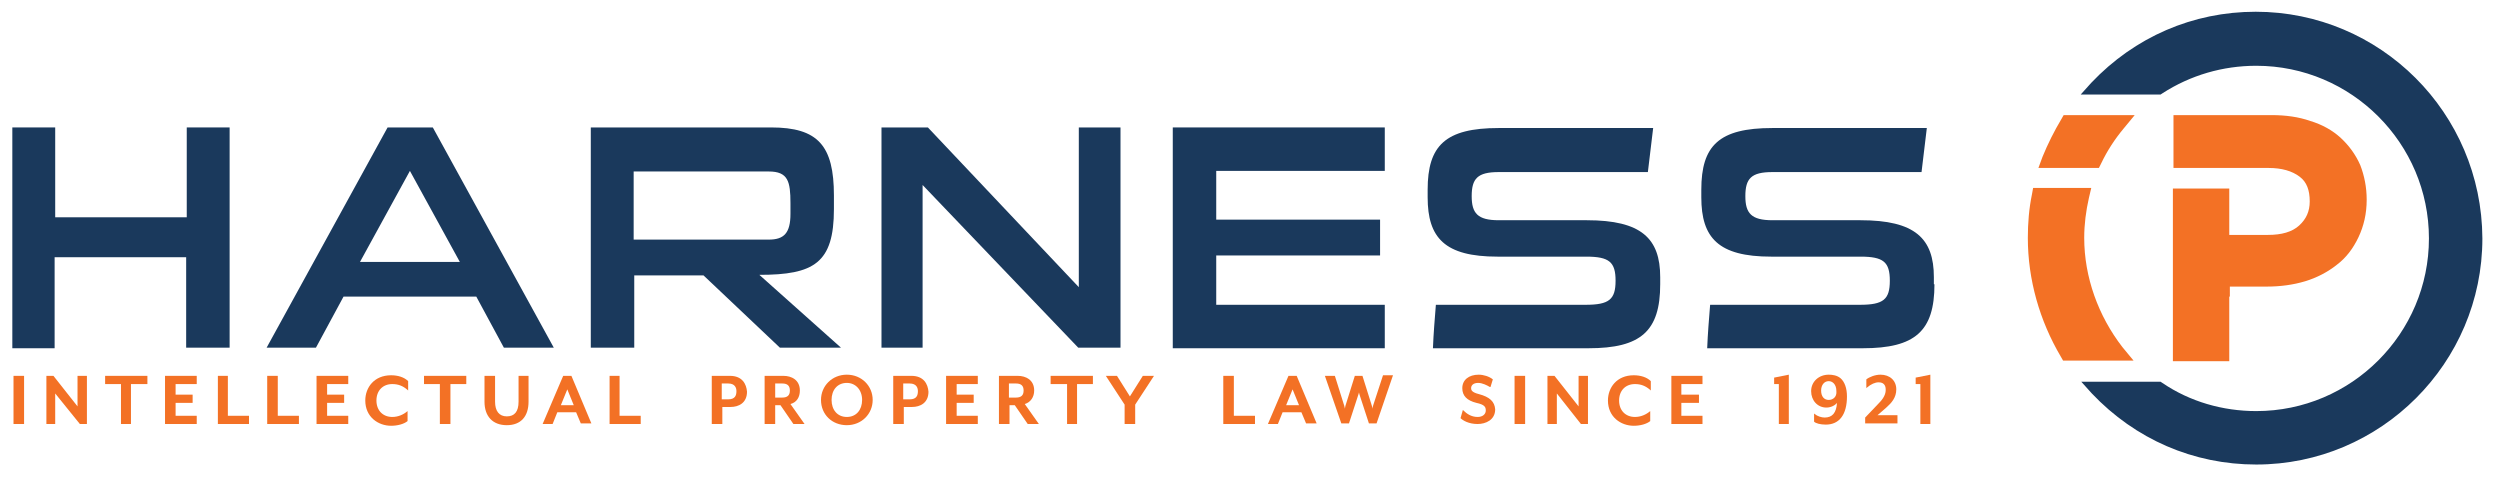 <?xml version="1.0" encoding="utf-8"?>
<!-- Generator: Adobe Illustrator 28.1.0, SVG Export Plug-In . SVG Version: 6.00 Build 0)  -->
<svg version="1.1" id="Layer_1" xmlns="http://www.w3.org/2000/svg" xmlns:xlink="http://www.w3.org/1999/xlink" x="0px" y="0px"
	 viewBox="0 0 425.7 83.4" style="enable-background:new 0 0 425.7 83.4;" xml:space="preserve">
<style type="text/css">
	.st0{fill:#1A395C;}
	.st1{fill:#F37125;}
</style>
<g>
	<g>
		<path class="st0" d="M31.7,59.2V43.8H9.3v15.5H2.1V21.7h7.3V37h22.4V21.7h7.3v37.5H31.7z"/>
		<path class="st0" d="M85.8,59.2l-4.7-8.7H58.5l-4.7,8.7h-8.4l20.6-37.5h7.7l20.6,37.5H85.8z M69.8,29.1l-8.5,15.5h17L69.8,29.1z"
			/>
		<path class="st0" d="M132.8,59.2l-13-12.3H108v12.3h-7.4V21.7h30.7c8,0,10.7,3.1,10.7,11.6v2.3c0,9.2-3.4,11.2-12.7,11.2
			l13.9,12.4H132.8z M134.6,34.6c0-3.7-0.4-5.4-3.7-5.4h-23v11.6h23c2.6,0,3.7-1.1,3.7-4.4V34.6z"/>
		<path class="st0" d="M183.6,59.2l-26.5-27.7v27.7h-7V21.7h7.9l25.7,27.2V21.7h7.1v37.5H183.6z"/>
		<path class="st0" d="M199.7,59.2V21.7h36.1v7.4h-28.7v8.3h27.9v6.1h-27.9v8.4h28.7v7.4H199.7z"/>
		<path class="st0" d="M282.7,48.4c0,8-3.3,10.9-12.2,10.9H244c0.1-2.5,0.3-4.9,0.5-7.4H270c4,0,5.1-0.9,5.1-4.1
			c0-3.2-1.1-4.1-5-4.1H255c-9,0-11.9-3.2-11.9-10.1v-1.3c0-7.5,3-10.5,12.1-10.5h26.3c-0.3,2.5-0.6,5-0.9,7.5h-25.4
			c-3.6,0-4.6,1.1-4.6,4.1c0,2.9,1,4.1,4.6,4.1h15c9.3,0,12.5,3.1,12.5,9.7V48.4z"/>
		<path class="st0" d="M329.4,48.4c0,8-3.3,10.9-12.2,10.9h-26.5c0.1-2.5,0.3-4.9,0.5-7.4h25.5c4,0,5.1-0.9,5.1-4.1
			c0-3.2-1.1-4.1-5-4.1h-15.2c-9,0-11.9-3.2-11.9-10.1v-1.3c0-7.5,3-10.5,12.1-10.5h26.3c-0.3,2.5-0.6,5-0.9,7.5h-25.4
			c-3.6,0-4.6,1.1-4.6,4.1c0,2.9,1,4.1,4.6,4.1h15c9.3,0,12.5,3.1,12.5,9.7V48.4z"/>
	</g>
	<g>
		<rect x="2.3" y="64" class="st1" width="1.8" height="8.2"/>
		<polygon class="st1" points="13.2,69.2 9.1,64 7.9,64 7.9,72.2 9.4,72.2 9.4,67 13.6,72.2 14.8,72.2 14.8,64 13.2,64 		"/>
		<polygon class="st1" points="17.9,65.4 20.6,65.4 20.6,72.2 22.3,72.2 22.3,65.4 25.1,65.4 25.1,64 17.9,64 		"/>
		<polygon class="st1" points="28.1,72.2 33.5,72.2 33.5,70.8 29.9,70.8 29.9,68.6 32.8,68.6 32.8,67.2 29.9,67.2 29.9,65.4 
			33.5,65.4 33.5,64 28.1,64 		"/>
		<polygon class="st1" points="38.8,64 37.1,64 37.1,72.2 42.4,72.2 42.4,70.8 38.8,70.8 		"/>
		<polygon class="st1" points="47.3,64 45.5,64 45.5,72.2 50.9,72.2 50.9,70.8 47.3,70.8 		"/>
		<polygon class="st1" points="53.9,72.2 59.3,72.2 59.3,70.8 55.7,70.8 55.7,68.6 58.6,68.6 58.6,67.2 55.7,67.2 55.7,65.4 
			59.3,65.4 59.3,64 53.9,64 		"/>
		<path class="st1" d="M66.6,63.9c-2.9,0-4.4,2.1-4.4,4.3c0,2.8,2.2,4.3,4.4,4.3c1.1,0,2.2-0.3,2.8-0.8l0,0v-1.6L69.4,70
			c-0.7,0.6-1.6,1-2.6,1c-1.6,0-2.7-1.1-2.7-2.8c0-1.7,1.1-2.8,2.7-2.8c1,0,1.8,0.3,2.6,1l0.1,0.1v-1.6l0,0
			C68.8,64.2,67.7,63.9,66.6,63.9z"/>
		<polygon class="st1" points="72.2,65.4 74.9,65.4 74.9,72.2 76.7,72.2 76.7,65.4 79.4,65.4 79.4,64 72.2,64 		"/>
		<path class="st1" d="M88.3,68.4c0,1.7-0.7,2.5-2,2.5c-1.3,0-2-0.9-2-2.5V64h-1.8v4.4c0,2.5,1.4,4,3.8,4c2.4,0,3.7-1.5,3.7-4V64
			h-1.7V68.4z"/>
		<path class="st1" d="M97.3,64h-1.4l-3.5,8.2h1.7l0.8-2h3.2l0.8,1.9l0,0h1.8L97.3,64L97.3,64z M97.7,69h-2.2l1.1-2.7L97.7,69z"/>
		<polygon class="st1" points="105.5,64 103.8,64 103.8,72.2 109.1,72.2 109.1,70.8 105.5,70.8 		"/>
		<path class="st1" d="M124.3,64h-3.1v8.2h1.8v-2.9h1.4c1.4,0,2.8-0.7,2.8-2.6C127.1,65.4,126.4,64,124.3,64z M124,68h-1.1v-2.7h1.1
			c1.2,0,1.4,0.8,1.4,1.3C125.4,67.3,125.2,68,124,68z"/>
		<path class="st1" d="M136.2,66.5c0-1.8-1.4-2.5-2.8-2.5h-3.2v8.2h1.8V69h0.9l2.2,3.2l0,0h1.9l-2.4-3.4
			C135.7,68.5,136.2,67.6,136.2,66.5z M132,65.3h1.2c0.9,0,1.3,0.4,1.3,1.2c0,0.8-0.4,1.2-1.3,1.2H132V65.3z"/>
		<path class="st1" d="M144.2,63.8c-2.5,0-4.4,1.9-4.4,4.3c0,2.5,1.9,4.3,4.4,4.3c2.5,0,4.4-1.9,4.4-4.3
			C148.6,65.7,146.7,63.8,144.2,63.8z M144.2,71c-1.6,0-2.6-1.2-2.6-2.9c0-1.7,1-2.9,2.6-2.9c1.5,0,2.6,1.2,2.6,2.9
			C146.8,69.8,145.8,71,144.2,71z"/>
		<path class="st1" d="M155.2,64h-3.1v8.2h1.8v-2.9h1.4c1.4,0,2.8-0.7,2.8-2.6C158,65.4,157.3,64,155.2,64z M154.9,68h-1.1v-2.7h1.1
			c1.2,0,1.4,0.8,1.4,1.3C156.3,67.3,156.1,68,154.9,68z"/>
		<polygon class="st1" points="161.1,72.2 166.5,72.2 166.5,70.8 162.9,70.8 162.9,68.6 165.8,68.6 165.8,67.2 162.9,67.2 
			162.9,65.4 166.5,65.4 166.5,64 161.1,64 		"/>
		<path class="st1" d="M176.1,66.5c0-1.8-1.4-2.5-2.8-2.5h-3.2v8.2h1.8V69h0.9l2.2,3.2l0,0h1.9l-2.4-3.4
			C175.5,68.5,176.1,67.6,176.1,66.5z M171.8,65.3h1.2c0.9,0,1.3,0.4,1.3,1.2c0,0.8-0.4,1.2-1.3,1.2h-1.2V65.3z"/>
		<polygon class="st1" points="178.9,65.4 181.7,65.4 181.7,72.2 183.4,72.2 183.4,65.4 186.1,65.4 186.1,64 178.9,64 		"/>
		<polygon class="st1" points="192.4,67.5 190.2,64 188.3,64 191.5,68.9 191.5,72.2 193.3,72.2 193.3,68.9 196.5,64 194.6,64 		"/>
		<polygon class="st1" points="210.1,64 208.3,64 208.3,72.2 213.7,72.2 213.7,70.8 210.1,70.8 		"/>
		<path class="st1" d="M220.8,64h-1.4l-3.5,8.2h1.7l0.8-2h3.2l0.8,1.9l0,0h1.8L220.8,64L220.8,64z M221.2,69H219l1.1-2.7L221.2,69z"
			/>
		<path class="st1" d="M233.8,69.1c0,0.1-0.1,0.3-0.1,0.5c0-0.2-0.1-0.4-0.1-0.5L232,64h-1.3l-1.6,5.1l-0.1,0.5
			c0-0.2-0.1-0.4-0.1-0.5l-1.6-5.1h-1.7l2.8,8.1l0,0h1.3l1.6-4.9c0-0.1,0.1-0.2,0.1-0.4c0,0,0,0,0,0c0,0.1,0.1,0.3,0.1,0.4l1.6,4.9
			h1.3l2.8-8.2h-1.7L233.8,69.1z"/>
		<path class="st1" d="M251.8,67.1c-1.2-0.3-1.3-0.7-1.3-1c0-0.5,0.4-0.9,1.2-0.9c0.7,0,1.5,0.4,2,0.7l0.1,0l0.4-1.3l0,0
			c-0.6-0.5-1.6-0.8-2.4-0.8c-1.7,0-2.8,0.9-2.8,2.3c0,1.3,0.8,2.1,2.4,2.5c1.4,0.3,1.6,0.7,1.6,1.3c0,0.6-0.5,1.1-1.4,1.1
			c-1.1,0-1.9-0.6-2.4-1.1l-0.1-0.1l-0.4,1.4l0,0c0.4,0.4,1.4,1,2.9,1c1.4,0,3-0.7,3-2.5C254.5,68.4,253.7,67.6,251.8,67.1z"/>
		<rect x="257.9" y="64" class="st1" width="1.8" height="8.2"/>
		<polygon class="st1" points="268.8,69.2 264.7,64 263.5,64 263.5,72.2 265.1,72.2 265.1,67 269.2,72.2 270.4,72.2 270.4,64 
			268.8,64 		"/>
		<path class="st1" d="M278.2,63.9c-2.9,0-4.4,2.1-4.4,4.3c0,2.8,2.2,4.3,4.4,4.3c1.1,0,2.2-0.3,2.8-0.8l0,0v-1.6L281,70
			c-0.7,0.6-1.6,1-2.6,1c-1.6,0-2.7-1.1-2.7-2.8c0-1.7,1.1-2.8,2.7-2.8c1,0,1.8,0.3,2.6,1l0.1,0.1v-1.6l0,0
			C280.4,64.2,279.3,63.9,278.2,63.9z"/>
		<polygon class="st1" points="284.6,72.2 289.9,72.2 289.9,70.8 286.3,70.8 286.3,68.6 289.3,68.6 289.3,67.2 286.3,67.2 
			286.3,65.4 289.9,65.4 289.9,64 284.6,64 		"/>
		<polygon class="st1" points="302.1,64.3 302.1,65.4 302.9,65.4 302.9,72.2 304.6,72.2 304.6,63.8 302.1,64.3 		"/>
		<path class="st1" d="M311.4,63.8c-1.7,0-3,1.2-3,2.8c0,1.6,1.1,2.8,2.6,2.8c0.8,0,1.5-0.4,1.8-0.8c-0.1,1.7-0.8,2.5-2.1,2.5
			c-0.5,0-1.2-0.2-1.7-0.6l-0.1-0.1v1.4l0,0c0.3,0.3,1.1,0.5,2,0.5c2.3,0,3.6-1.7,3.6-4.8c0-1.4-0.4-2.5-1.1-3.1
			C312.8,63.9,312,63.8,311.4,63.8z M311.4,68.1c-0.8,0-1.3-0.6-1.3-1.6c0-0.9,0.5-1.6,1.3-1.6c0.6,0,1.3,0.5,1.3,1.7
			C312.8,67.6,312.1,68.1,311.4,68.1z"/>
		<path class="st1" d="M321.2,69.4c0.9-0.8,1.7-1.7,1.7-3.1c0-1.5-1.1-2.5-2.7-2.5c-0.9,0-1.9,0.4-2.4,0.8l0,0v1.5l0.1-0.1
			c0.7-0.6,1.4-0.9,2-0.9c1.2,0,1.2,1,1.2,1.3c0,1-0.7,1.8-1.4,2.5l-2.1,2.2v1h5.5v-1.4h-3.4L321.2,69.4z"/>
		<polygon class="st1" points="326.2,64.3 326.2,64.3 326.2,65.4 327,65.4 327,72.2 328.7,72.2 328.7,63.8 		"/>
	</g>
	<path class="st0" d="M384.1,2c-10.7,0-20.6,4.3-28,12.1l-1.8,2h13.6l0.3-0.2c4.8-3.1,10.3-4.7,16-4.7c16.2,0,29.4,13.2,29.4,29.4
		c0,16.2-13.2,29.4-29.4,29.4c-5.7,0-11.3-1.6-16-4.8l-0.3-0.2h-13.5l1.8,2c7.4,7.8,17.3,12.1,28,12.1c21.2,0,38.5-17.3,38.5-38.5
		C422.6,19.2,405.3,2,384.1,2z"/>
	<g>
		<path class="st1" d="M354.9,40.5c0-2.3,0.3-4.6,0.8-6.8l0.4-1.7h-9.9l-0.2,1.1c-0.5,2.4-0.7,4.9-0.7,7.4c0,7.1,2,14.1,5.6,20.2
			l0.4,0.7h12l-1.9-2.3C357.3,53.8,354.9,47.2,354.9,40.5z"/>
		<path class="st1" d="M351,20.3c-1.2,2-2.3,4.2-3.2,6.4l-0.7,1.9h10.3l0.4-0.8c1-2.1,2.3-4.1,3.8-5.9l1.9-2.3h-12.1L351,20.3z"/>
		<path class="st1" d="M401.9,28.1c-0.8-1.8-1.9-3.3-3.3-4.6c-1.4-1.3-3.2-2.3-5.2-2.9c-2-0.7-4.2-1-6.6-1h-16.7v9h16.2
			c2.2,0,4,0.5,5.3,1.5c1.2,0.9,1.7,2.3,1.7,4.2c0,1.7-0.6,3-1.8,4.1c-1.2,1.1-3,1.6-5.3,1.6h-6.6v-7.9h-9.6v29.4h9.6V50.5h0.1v-1.7
			h6.3c2.3,0,4.5-0.3,6.5-0.9c2-0.6,3.9-1.6,5.4-2.8c1.6-1.2,2.8-2.8,3.7-4.7c0.9-1.9,1.4-4,1.4-6.4C403,31.9,402.6,29.9,401.9,28.1
			z"/>
	</g>
</g>
</svg>

